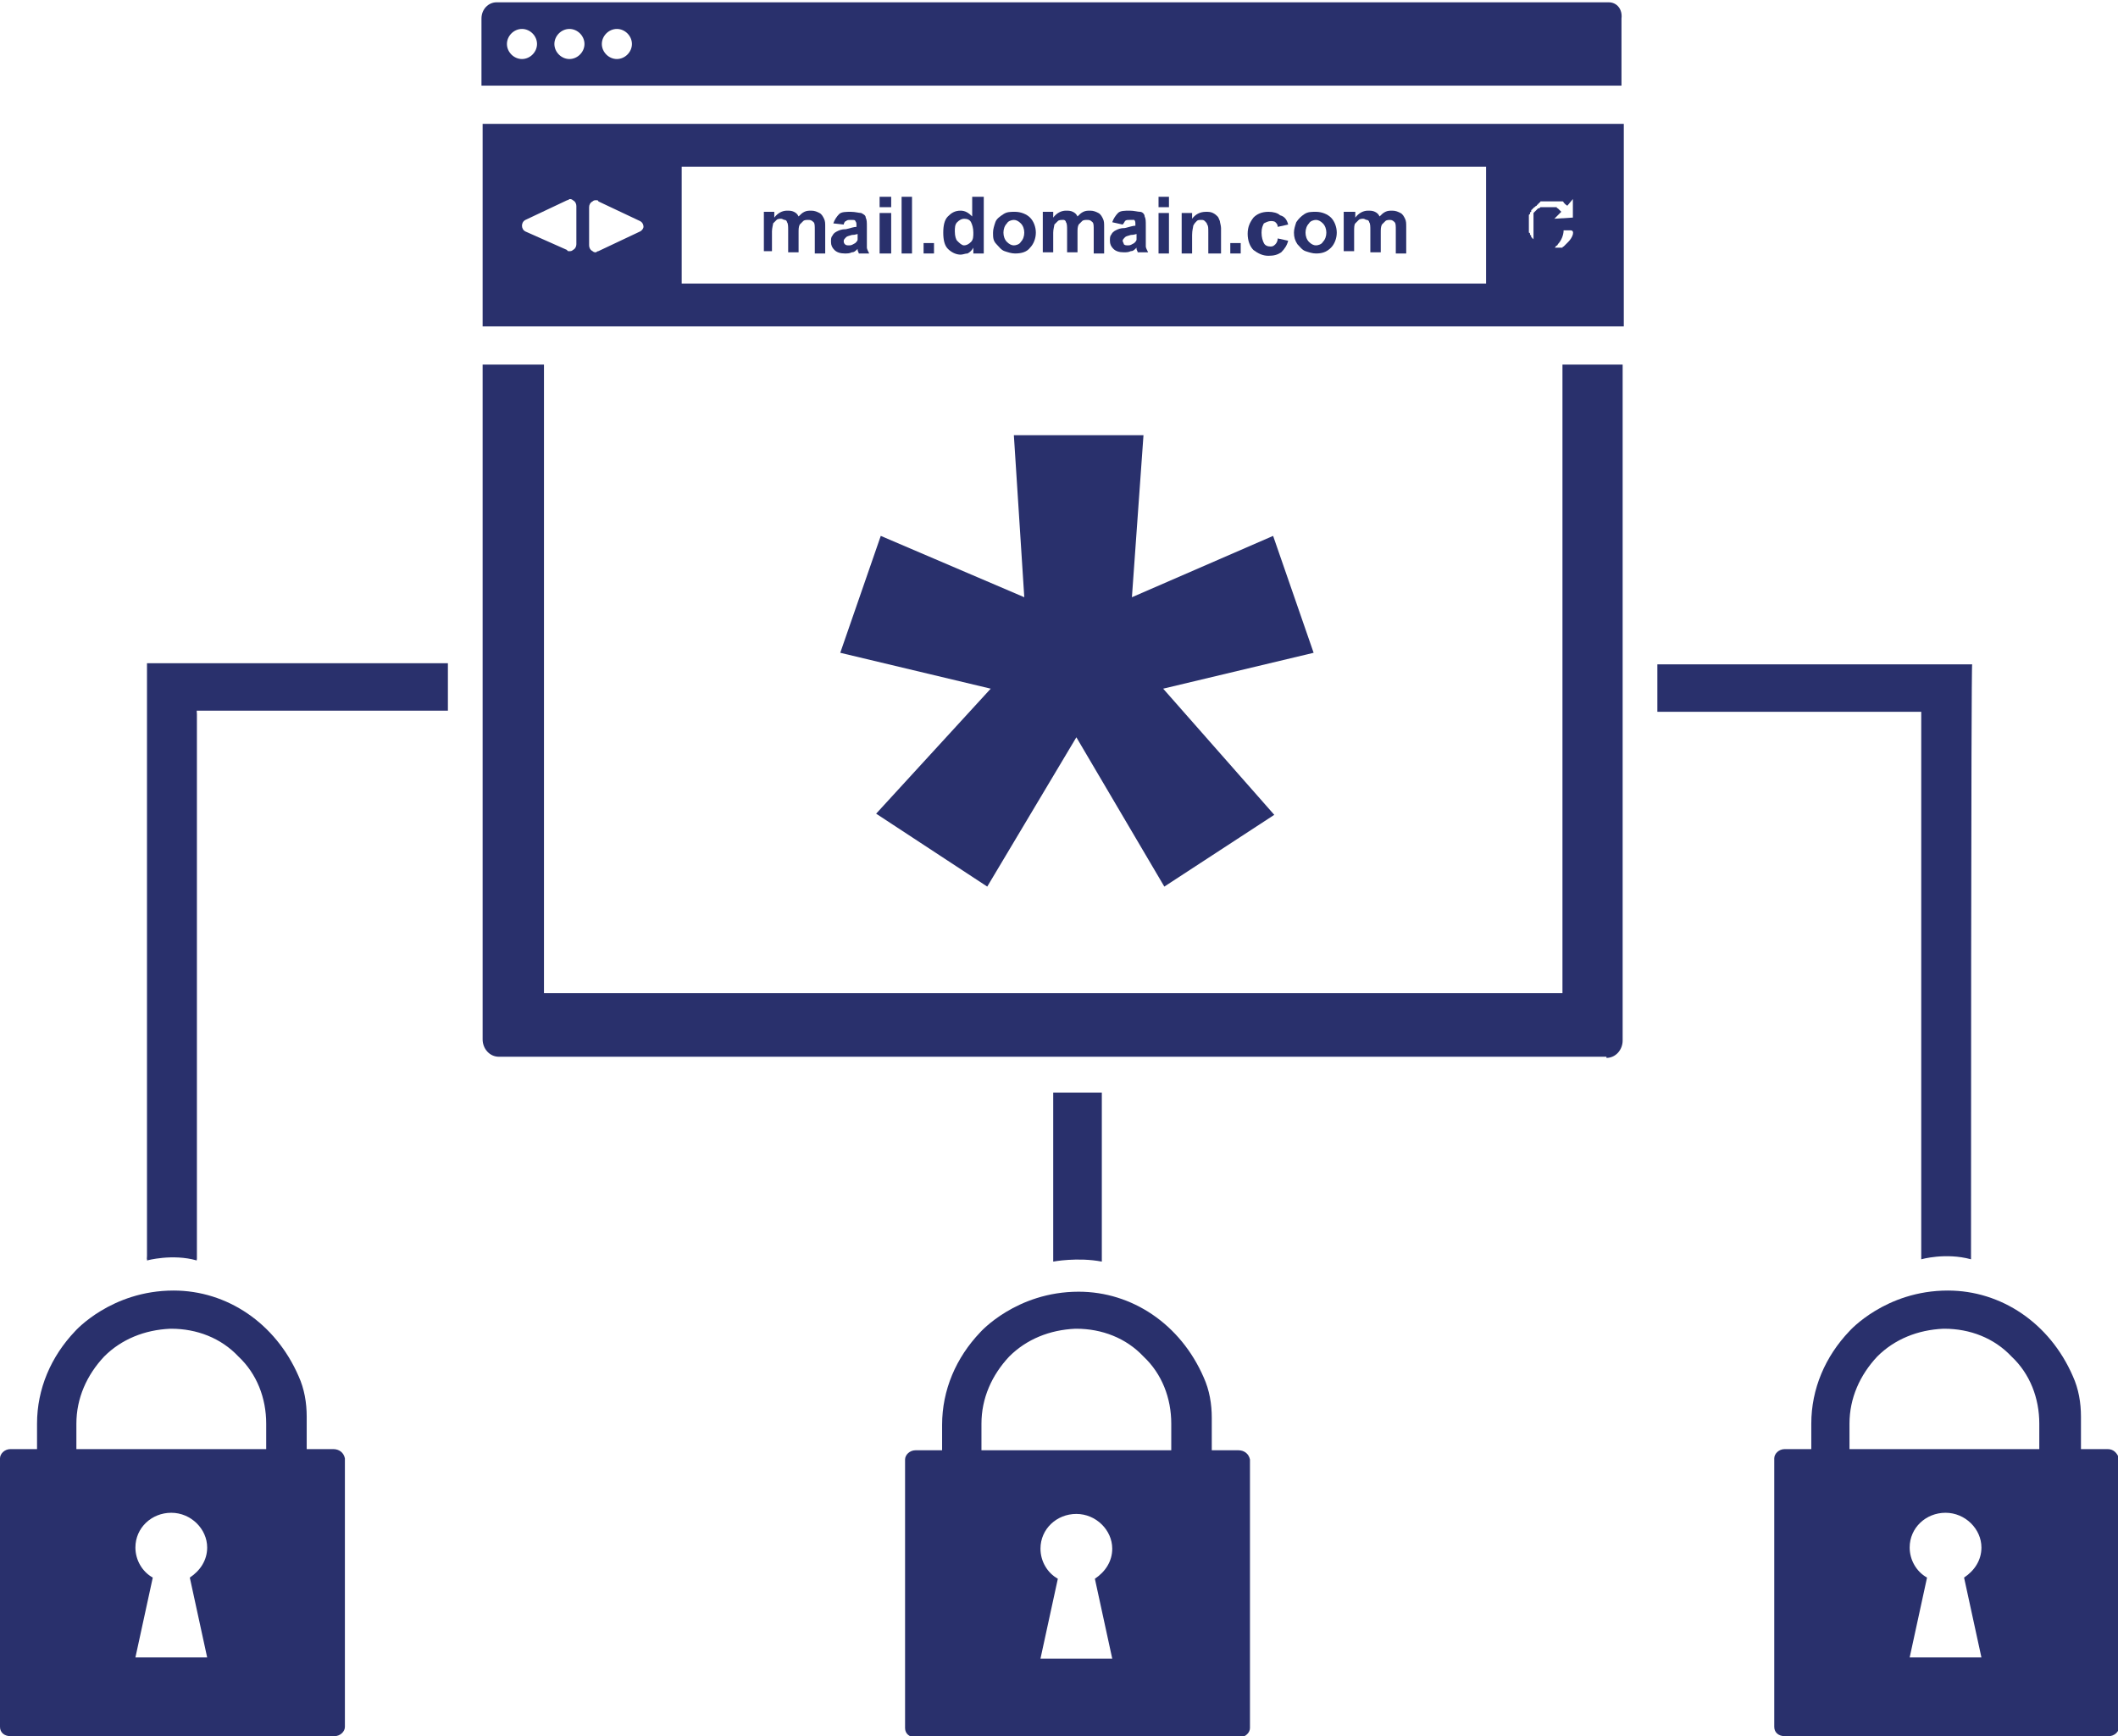 <?xml version="1.0" encoding="utf-8"?>
<!-- Generator: Adobe Illustrator 22.0.1, SVG Export Plug-In . SVG Version: 6.00 Build 0)  -->
<svg version="1.1" id="Layer_1" xmlns="http://www.w3.org/2000/svg" xmlns:xlink="http://www.w3.org/1999/xlink" x="0px" y="0px"
	 width="183px" height="150px" viewBox="0 0 183 150" style="enable-background:new 0 0 183 150;" xml:space="preserve">
<style type="text/css">
	.st0{enable-background:new    ;}
	.st1{fill:#29306C;}
</style>
<g class="st0">
	<path class="st1" d="M66,18.3h0.9v0.5c0.3-0.4,0.7-0.6,1.1-0.6c0.2,0,0.4,0,0.6,0.1c0.2,0.1,0.3,0.2,0.4,0.4
		c0.2-0.2,0.3-0.3,0.5-0.4c0.2-0.1,0.4-0.1,0.6-0.1c0.3,0,0.5,0.1,0.7,0.2c0.2,0.1,0.3,0.3,0.4,0.5c0.1,0.2,0.1,0.4,0.1,0.7v2.3
		h-0.9v-2c0-0.4,0-0.6-0.1-0.7C70.1,19,70,19,69.8,19c-0.1,0-0.3,0-0.4,0.1c-0.1,0.1-0.2,0.2-0.3,0.3c-0.1,0.2-0.1,0.4-0.1,0.7v1.7
		h-0.9v-1.9c0-0.3,0-0.6-0.1-0.7c0-0.1-0.1-0.2-0.2-0.2c-0.1,0-0.2-0.1-0.3-0.1c-0.1,0-0.3,0-0.4,0.1c-0.1,0.1-0.2,0.2-0.3,0.3
		c0,0.1-0.1,0.4-0.1,0.7v1.7H66V18.3z"/>
	<path class="st1" d="M72.9,19.4L72,19.3c0.1-0.3,0.3-0.6,0.5-0.8c0.2-0.2,0.6-0.2,1-0.2c0.4,0,0.7,0.1,0.9,0.1
		c0.2,0.1,0.4,0.2,0.4,0.4c0.1,0.2,0.1,0.4,0.1,0.8l0,1.1c0,0.3,0,0.5,0,0.7c0,0.1,0.1,0.3,0.2,0.5h-0.9c0-0.1-0.1-0.2-0.1-0.3
		c0-0.1,0-0.1,0-0.1c-0.2,0.2-0.3,0.3-0.5,0.3c-0.2,0.1-0.4,0.1-0.6,0.1c-0.4,0-0.7-0.1-0.9-0.3c-0.2-0.2-0.3-0.4-0.3-0.7
		c0-0.2,0-0.4,0.1-0.5c0.1-0.2,0.2-0.3,0.4-0.4c0.2-0.1,0.4-0.2,0.8-0.2c0.4-0.1,0.7-0.2,0.9-0.2v-0.1c0-0.2,0-0.3-0.1-0.4
		C73.9,19,73.8,19,73.5,19c-0.2,0-0.3,0-0.4,0.1C73,19.1,72.9,19.3,72.9,19.4z M74.2,20.2c-0.1,0-0.3,0.1-0.6,0.1
		c-0.3,0.1-0.4,0.1-0.5,0.2c-0.1,0.1-0.2,0.2-0.2,0.3s0,0.2,0.1,0.3c0.1,0.1,0.2,0.1,0.4,0.1c0.2,0,0.3-0.1,0.5-0.2
		c0.1-0.1,0.2-0.2,0.2-0.3c0-0.1,0-0.2,0-0.5V20.2z"/>
	<path class="st1" d="M76,17.9V17H77v0.9H76z M76,21.9v-3.5H77v3.5H76z"/>
	<path class="st1" d="M77.9,21.9V17h0.9v4.9H77.9z"/>
</g>
<g class="st0">
	<path class="st1" d="M79.8,21.9v-0.9h0.9v0.9H79.8z"/>
	<path class="st1" d="M85,21.9h-0.9v-0.5c-0.1,0.2-0.3,0.4-0.5,0.5C83.4,21.9,83.2,22,83,22c-0.4,0-0.8-0.2-1.1-0.5
		c-0.3-0.3-0.4-0.8-0.4-1.4c0-0.6,0.1-1.1,0.4-1.4c0.3-0.3,0.6-0.5,1.1-0.5c0.4,0,0.7,0.2,1,0.5V17H85V21.9z M82.5,20
		c0,0.4,0.1,0.7,0.2,0.8c0.2,0.2,0.4,0.4,0.6,0.4c0.2,0,0.4-0.1,0.6-0.3c0.2-0.2,0.2-0.5,0.2-0.8c0-0.4-0.1-0.7-0.2-0.9
		c-0.1-0.2-0.3-0.3-0.6-0.3c-0.2,0-0.4,0.1-0.6,0.3S82.5,19.7,82.5,20z"/>
	<path class="st1" d="M85.8,20.1c0-0.3,0.1-0.6,0.2-0.9s0.4-0.5,0.7-0.7c0.3-0.2,0.6-0.2,1-0.2c0.5,0,1,0.2,1.3,0.5
		c0.3,0.3,0.5,0.8,0.5,1.3c0,0.5-0.2,1-0.5,1.3c-0.3,0.4-0.8,0.5-1.3,0.5c-0.3,0-0.6-0.1-0.9-0.2c-0.3-0.1-0.5-0.4-0.7-0.6
		C85.8,20.8,85.8,20.5,85.8,20.1z M86.7,20.1c0,0.3,0.1,0.6,0.3,0.8c0.2,0.2,0.4,0.3,0.6,0.3c0.2,0,0.5-0.1,0.6-0.3
		c0.2-0.2,0.3-0.5,0.3-0.8c0-0.3-0.1-0.6-0.3-0.8c-0.2-0.2-0.4-0.3-0.6-0.3c-0.2,0-0.5,0.1-0.6,0.3C86.8,19.5,86.7,19.8,86.7,20.1z"
		/>
	<path class="st1" d="M90.1,18.3H91v0.5c0.3-0.4,0.7-0.6,1.1-0.6c0.2,0,0.4,0,0.6,0.1c0.2,0.1,0.3,0.2,0.4,0.4
		c0.2-0.2,0.3-0.3,0.5-0.4c0.2-0.1,0.4-0.1,0.6-0.1c0.3,0,0.5,0.1,0.7,0.2c0.2,0.1,0.3,0.3,0.4,0.5c0.1,0.2,0.1,0.4,0.1,0.7v2.3
		h-0.9v-2c0-0.4,0-0.6-0.1-0.7C94.2,19,94.1,19,93.9,19c-0.1,0-0.3,0-0.4,0.1c-0.1,0.1-0.2,0.2-0.3,0.3c-0.1,0.2-0.1,0.4-0.1,0.7
		v1.7h-0.9v-1.9c0-0.3,0-0.6-0.1-0.7c0-0.1-0.1-0.2-0.2-0.2C92,19,91.9,19,91.8,19c-0.1,0-0.3,0-0.4,0.1c-0.1,0.1-0.2,0.2-0.3,0.3
		c0,0.1-0.1,0.4-0.1,0.7v1.7h-0.9V18.3z"/>
	<path class="st1" d="M97,19.4l-0.9-0.2c0.1-0.3,0.3-0.6,0.5-0.8c0.2-0.2,0.6-0.2,1-0.2c0.4,0,0.7,0.1,0.9,0.1s0.4,0.2,0.4,0.4
		c0.1,0.2,0.1,0.4,0.1,0.8l0,1.1c0,0.3,0,0.5,0,0.7c0,0.1,0.1,0.3,0.2,0.5h-0.9c0-0.1-0.1-0.2-0.1-0.3c0-0.1,0-0.1,0-0.1
		c-0.2,0.2-0.3,0.3-0.5,0.3c-0.2,0.1-0.4,0.1-0.6,0.1c-0.4,0-0.7-0.1-0.9-0.3c-0.2-0.2-0.3-0.4-0.3-0.7c0-0.2,0-0.4,0.1-0.5
		c0.1-0.2,0.2-0.3,0.4-0.4c0.2-0.1,0.4-0.2,0.8-0.2c0.4-0.1,0.7-0.2,0.9-0.2v-0.1c0-0.2,0-0.3-0.1-0.4C98.1,19,97.9,19,97.6,19
		c-0.2,0-0.3,0-0.4,0.1C97.2,19.1,97.1,19.3,97,19.4z M98.3,20.2c-0.1,0-0.3,0.1-0.6,0.1c-0.3,0.1-0.4,0.1-0.5,0.2
		c-0.1,0.1-0.2,0.2-0.2,0.3s0.1,0.2,0.1,0.3c0.1,0.1,0.2,0.1,0.4,0.1c0.2,0,0.3-0.1,0.5-0.2c0.1-0.1,0.2-0.2,0.2-0.3
		c0-0.1,0-0.2,0-0.5V20.2z"/>
	<path class="st1" d="M100.1,17.9V17h0.9v0.9H100.1z M100.1,21.9v-3.5h0.9v3.5H100.1z"/>
	<path class="st1" d="M105.3,21.9h-0.9v-1.8c0-0.4,0-0.6-0.1-0.7c0-0.1-0.1-0.2-0.2-0.3c-0.1-0.1-0.2-0.1-0.3-0.1
		c-0.2,0-0.3,0-0.4,0.1s-0.2,0.2-0.3,0.4c0,0.1-0.1,0.4-0.1,0.8v1.6h-0.9v-3.5h0.9v0.5c0.3-0.4,0.7-0.6,1.2-0.6c0.2,0,0.4,0,0.6,0.1
		c0.2,0.1,0.3,0.2,0.4,0.3c0.1,0.1,0.1,0.2,0.2,0.4c0,0.1,0.1,0.4,0.1,0.6V21.9z"/>
	<path class="st1" d="M106.3,21.9v-0.9h0.9v0.9H106.3z"/>
	<path class="st1" d="M111.3,19.4l-0.9,0.2c0-0.2-0.1-0.3-0.2-0.4c-0.1-0.1-0.3-0.1-0.4-0.1c-0.2,0-0.4,0.1-0.6,0.2
		c-0.1,0.2-0.2,0.4-0.2,0.8c0,0.4,0.1,0.7,0.2,0.9c0.1,0.2,0.3,0.3,0.6,0.3c0.2,0,0.3-0.1,0.4-0.2s0.2-0.3,0.2-0.5l0.9,0.2
		c-0.1,0.4-0.3,0.7-0.6,1c-0.3,0.2-0.6,0.3-1.1,0.3c-0.5,0-0.9-0.2-1.3-0.5c-0.3-0.3-0.5-0.8-0.5-1.4c0-0.6,0.2-1,0.5-1.4
		c0.3-0.3,0.7-0.5,1.3-0.5c0.4,0,0.8,0.1,1,0.3C111,18.7,111.2,19,111.3,19.4z"/>
	<path class="st1" d="M111.8,20.1c0-0.3,0.1-0.6,0.2-0.9c0.2-0.3,0.4-0.5,0.7-0.7c0.3-0.2,0.6-0.2,1-0.2c0.5,0,1,0.2,1.3,0.5
		c0.3,0.3,0.5,0.8,0.5,1.3c0,0.5-0.2,1-0.5,1.3c-0.4,0.4-0.8,0.5-1.3,0.5c-0.3,0-0.6-0.1-0.9-0.2c-0.3-0.1-0.5-0.4-0.7-0.6
		C111.9,20.8,111.8,20.5,111.8,20.1z M112.8,20.1c0,0.3,0.1,0.6,0.3,0.8c0.2,0.2,0.4,0.3,0.6,0.3c0.2,0,0.5-0.1,0.6-0.3
		c0.2-0.2,0.3-0.5,0.3-0.8c0-0.3-0.1-0.6-0.3-0.8c-0.2-0.2-0.4-0.3-0.6-0.3c-0.2,0-0.5,0.1-0.6,0.3
		C112.9,19.5,112.8,19.8,112.8,20.1z"/>
	<path class="st1" d="M116.2,18.3h0.9v0.5c0.3-0.4,0.7-0.6,1.1-0.6c0.2,0,0.4,0,0.6,0.1c0.2,0.1,0.3,0.2,0.4,0.4
		c0.2-0.2,0.3-0.3,0.5-0.4c0.2-0.1,0.4-0.1,0.6-0.1c0.3,0,0.5,0.1,0.7,0.2c0.2,0.1,0.3,0.3,0.4,0.5c0.1,0.2,0.1,0.4,0.1,0.7v2.3
		h-0.9v-2c0-0.4,0-0.6-0.1-0.7c-0.1-0.1-0.2-0.2-0.4-0.2c-0.1,0-0.3,0-0.4,0.1c-0.1,0.1-0.2,0.2-0.3,0.3c-0.1,0.2-0.1,0.4-0.1,0.7
		v1.7h-0.9v-1.9c0-0.3,0-0.6-0.1-0.7c0-0.1-0.1-0.2-0.2-0.2c-0.1,0-0.2-0.1-0.3-0.1c-0.1,0-0.3,0-0.4,0.1c-0.1,0.1-0.2,0.2-0.3,0.3
		c-0.1,0.1-0.1,0.4-0.1,0.7v1.7h-0.9V18.3z"/>
</g>
<g>
	<path class="st1" d="M17,108.8c-1.9-0.6-4.3,0-4.3,0V57.3h26v4.1H17C17,61.5,17,107.7,17,108.8z"/>
	<path class="st1" d="M17,61.5c0,0,0,46.2,0,47.4c-2.1-0.6-4.3,0-4.3,0"/>
</g>
<g>
	<path class="st1" d="M170.3,108.8c-2.2-0.6-4.3,0-4.3,0V61.5h-22.8v-4.1h27.2C170.3,57.3,170.3,108.1,170.3,108.8z"/>
</g>
<g>
	<path class="st1" d="M91,94.4h4.2c0,0,0,13.9,0,14.6c-2.1-0.4-4.2,0-4.2,0V94.4z"/>
</g>
<path class="st1" d="M41.7,10.7v17.5h98.6V10.7H41.7z M49.8,21.1c0,0.2-0.1,0.4-0.3,0.5c-0.1,0.1-0.2,0.1-0.3,0.1
	c-0.1,0-0.2,0-0.2-0.1L45.4,20c-0.2-0.1-0.3-0.3-0.3-0.5s0.1-0.4,0.3-0.5l3.6-1.7c0.1,0,0.2-0.1,0.2-0.1c0.1,0,0.2,0,0.3,0.1
	c0.2,0.1,0.3,0.3,0.3,0.5V21.1z M55.3,20l-3.6,1.7c-0.1,0-0.2,0.1-0.2,0.1c-0.1,0-0.2,0-0.3-0.1c-0.2-0.1-0.3-0.3-0.3-0.5v-3.3
	c0-0.2,0.1-0.4,0.3-0.5c0.1-0.1,0.2-0.1,0.3-0.1c0.1,0,0.2,0,0.2,0.1l3.6,1.7c0.2,0.1,0.3,0.3,0.3,0.5C55.6,19.7,55.5,19.9,55.3,20z
	 M128.4,24.5H58.9V14.4h69.5V24.5z M135.5,20.9C135.5,20.9,135.5,21,135.5,20.9C135.4,21,135.4,21,135.5,20.9
	C135.4,21,135.4,21,135.5,20.9c-0.1,0.1-0.2,0.2-0.2,0.2c0,0,0,0,0,0c0,0-0.1,0.1-0.1,0.1c0,0,0,0,0,0c0,0-0.1,0.1-0.1,0.1
	c0,0,0,0,0,0c0,0-0.1,0-0.1,0.1c0,0,0,0-0.1,0c0,0-0.1,0-0.1,0c0,0-0.1,0-0.1,0c0,0-0.1,0-0.1,0c0,0-0.1,0-0.1,0c0,0-0.1,0-0.1,0
	c0,0-0.1,0-0.1,0c0,0-0.1,0-0.1,0c0,0-0.1,0-0.1,0c0,0-0.1,0-0.1,0c0,0-0.1,0-0.1,0c0,0-0.1,0-0.1,0c0,0-0.1,0-0.1,0
	c0,0-0.1,0-0.1,0s-0.1,0-0.1,0c0,0-0.1,0-0.1,0c0,0-0.1,0-0.1,0c0,0-0.1,0-0.1,0c0,0-0.1,0-0.1-0.1c0,0-0.1,0-0.1-0.1
	c0,0-0.1,0-0.1-0.1c0,0-0.1,0-0.1-0.1c0,0-0.1,0-0.1-0.1c0,0,0,0,0,0c0,0,0,0,0,0c0,0,0,0,0,0c0,0,0,0,0,0c0,0-0.1-0.1-0.1-0.1
	c0,0,0-0.1-0.1-0.1c0,0,0-0.1-0.1-0.1c0,0,0-0.1-0.1-0.1c0,0,0,0,0-0.1c0,0,0-0.1-0.1-0.1c0,0,0,0,0-0.1c0,0,0-0.1-0.1-0.1
	c0,0,0,0,0-0.1c0,0,0-0.1,0-0.1c0,0,0,0,0,0c0-0.1,0-0.1,0-0.2c0,0,0,0,0,0c0-0.1,0-0.1,0-0.2c0,0,0,0,0,0c0-0.1,0-0.1,0-0.2
	c0,0,0,0,0,0c0-0.1,0-0.1,0-0.2c0,0,0,0,0-0.1c0,0,0-0.1,0-0.1c0,0,0,0,0-0.1c0,0,0-0.1,0-0.1c0,0,0,0,0-0.1c0,0,0-0.1,0.1-0.1
	c0,0,0,0,0-0.1c0,0,0-0.1,0.1-0.1c0,0,0,0,0-0.1c0,0,0-0.1,0.1-0.1c0,0,0-0.1,0.1-0.1c0,0,0-0.1,0.1-0.1c0,0,0,0,0,0c0,0,0,0,0,0
	c0,0,0,0,0,0c0,0,0,0,0,0c0,0,0.1-0.1,0.1-0.1c0,0,0.1,0,0.1-0.1c0,0,0.1,0,0.1-0.1c0,0,0.1,0,0.1-0.1c0,0,0.1,0,0.1-0.1
	c0,0,0.1,0,0.1,0c0,0,0.1,0,0.1,0c0,0,0.1,0,0.1,0c0,0,0.1,0,0.1,0c0,0,0.1,0,0.1,0c0,0,0.1,0,0.1,0c0,0,0.1,0,0.1,0
	c0,0,0.1,0,0.1,0c0,0,0.1,0,0.1,0c0,0,0.1,0,0.1,0c0,0,0.1,0,0.1,0c0,0,0.1,0,0.1,0c0,0,0.1,0,0.1,0c0,0,0.1,0,0.1,0
	c0,0,0.1,0,0.1,0c0,0,0.1,0,0.1,0c0,0,0,0,0.1,0c0,0,0.1,0,0.1,0c0,0,0,0,0.1,0c0,0,0.1,0,0.1,0.1c0,0,0,0,0,0c0,0,0.1,0.1,0.1,0.1
	c0,0,0,0,0,0c0,0,0.1,0.1,0.1,0.1c0,0,0,0,0,0c0,0,0.1,0,0.1,0.1l0.5-0.6l0,1.6l-1.6,0.1l0.6-0.6c0,0,0,0-0.1-0.1l0,0
	c0,0-0.1-0.1-0.1-0.1l0,0c0,0-0.1-0.1-0.1-0.1l0,0c0,0-0.1,0-0.1-0.1c0,0,0,0,0,0c0,0-0.1,0-0.1,0c0,0,0,0,0,0c0,0-0.1,0-0.1,0
	c0,0,0,0,0,0c0,0-0.1,0-0.1,0c0,0,0,0,0,0c0,0-0.1,0-0.1,0c0,0,0,0,0,0c0,0-0.1,0-0.1,0c0,0,0,0,0,0c0,0-0.1,0-0.1,0c0,0,0,0,0,0
	c0,0-0.1,0-0.1,0c0,0,0,0-0.1,0c0,0-0.1,0-0.1,0c0,0,0,0-0.1,0c0,0-0.1,0-0.1,0c0,0,0,0-0.1,0c0,0,0,0-0.1,0c0,0,0,0-0.1,0
	c0,0,0,0-0.1,0.1c0,0,0,0-0.1,0c0,0,0,0-0.1,0.1c0,0,0,0-0.1,0.1c0,0,0,0-0.1,0.1c0,0,0,0-0.1,0.1c0,0,0,0,0,0.1c0,0,0,0,0,0.1
	c0,0,0,0,0,0.1c0,0,0,0,0,0.1c0,0,0,0,0,0.1c0,0,0,0.1,0,0.1c0,0,0,0,0,0.1c0,0,0,0.1,0,0.1c0,0,0,0,0,0.1c0,0,0,0.1,0,0.1
	c0,0,0,0,0,0.1c0,0,0,0.1,0,0.1c0,0,0,0,0,0.1c0,0,0,0.1,0,0.1c0,0,0,0,0,0.1c0,0,0,0.1,0,0.1c0,0,0,0,0,0.1c0,0,0,0.1,0,0.1
	c0,0,0,0,0,0.1c0,0,0,0.1,0,0.1c0,0,0,0,0,0.1c0,0,0,0.1,0,0.1c0,0,0,0,0,0.1c0,0,0,0.1,0,0.1c0,0,0,0,0,0.1c0,0,0,0,0,0.1
	c0,0,0,0,0,0.1c0,0,0,0,0,0.1c0,0,0,0,0.1,0.1c0,0,0,0,0.1,0.1c0,0,0,0,0.1,0.1c0,0,0,0,0.1,0c0,0,0,0,0.1,0c0,0,0,0,0.1,0
	c0,0,0,0,0.1,0c0,0,0,0,0.1,0c0,0,0.1,0,0.1,0c0,0,0,0,0,0c0,0,0.1,0,0.1,0c0,0,0,0,0,0c0,0,0.1,0,0.1,0c0,0,0,0,0,0
	c0,0,0.1,0,0.1,0c0,0,0,0,0,0c0,0,0.1,0,0.1,0c0,0,0,0,0,0c0,0,0.1,0,0.1,0c0,0,0,0,0,0c0,0,0.1,0,0.1,0c0,0,0,0,0,0
	c0,0,0.1,0,0.1,0c0,0,0,0,0,0c0,0,0.1,0,0.1,0c0,0,0,0,0,0c0,0,0.1,0,0.1-0.1c0,0,0,0,0,0c0,0,0.1,0,0.1-0.1l0,0
	c0.1-0.1,0.2-0.1,0.2-0.2c0.3-0.3,0.5-0.8,0.5-1.2l0.6,0C136.1,19.9,135.9,20.5,135.5,20.9L135.5,20.9z"/>
<path class="st1" d="M139,0.2H42.9c-0.7,0-1.3,0.6-1.3,1.4v5.8h11.5h75.5h11.5V1.6C140.2,0.8,139.7,0.2,139,0.2z M45.1,5.1
	c-0.7,0-1.3-0.6-1.3-1.3s0.6-1.3,1.3-1.3s1.3,0.6,1.3,1.3S45.8,5.1,45.1,5.1z M49.2,5.1c-0.7,0-1.3-0.6-1.3-1.3s0.6-1.3,1.3-1.3
	s1.3,0.6,1.3,1.3S49.9,5.1,49.2,5.1z M53.3,5.1c-0.7,0-1.3-0.6-1.3-1.3s0.6-1.3,1.3-1.3c0.7,0,1.3,0.6,1.3,1.3S54,5.1,53.3,5.1z"/>
<g>
	<path class="st1" d="M138.8,91.4c0.8,0,1.4-0.7,1.4-1.5V31.5H135v54.3H47V31.5h-5.3v58.3c0,0.8,0.6,1.5,1.4,1.5H138.8z"/>
</g>
<g>
	<path class="st1" d="M97.8,51.6l12.2-5.3l3.5,10.1l-13,3.1l9.6,10.9l-9.5,6.2l-7.6-12.9l-7.7,12.9l-9.6-6.3l9.9-10.8l-13-3.1
		l3.5-10.1l12.4,5.3l-0.9-14h11.2L97.8,51.6z"/>
</g>
<path class="st1" d="M182.1,125.2h-2.3v-2.8c0-1.2-0.2-2.4-0.7-3.5c-2-4.6-6.2-7.4-10.8-7.4c-5.4,0-8.5,3.5-8.5,3.5
	c-2.1,2.2-3.3,5-3.3,8v2.2h-2.3c-0.5,0-0.9,0.4-0.9,0.8v23.2c0,0.5,0.4,0.8,0.9,0.8h28c0.5,0,0.9-0.4,0.9-0.8V126
	C182.9,125.5,182.6,125.2,182.1,125.2z M171.2,143.2H165l1.5-6.9c-0.9-0.5-1.5-1.5-1.5-2.6c0-1.7,1.4-3,3.1-3c1.7,0,3.1,1.4,3.1,3
	c0,1.1-0.6,2-1.5,2.6L171.2,143.2z M176.3,125.2h-16.5v-2.2c0-2.2,0.9-4.2,2.4-5.8c1.5-1.5,3.5-2.3,5.7-2.4c0,0,0.1,0,0.1,0l0,0
	c2.2,0,4.3,0.8,5.8,2.4c1.6,1.5,2.4,3.6,2.4,5.8V125.2z"/>
<path class="st1" d="M107,125.3h-2.3v-2.8c0-1.2-0.2-2.4-0.7-3.5c-2-4.6-6.2-7.4-10.8-7.4c-5.4,0-8.5,3.5-8.5,3.5
	c-2.1,2.2-3.3,5-3.3,8v2.2h-2.3c-0.5,0-0.9,0.4-0.9,0.8v23.2c0,0.5,0.4,0.8,0.9,0.8h28c0.5,0,0.9-0.4,0.9-0.8v-23.2
	C107.9,125.6,107.5,125.3,107,125.3z M96.1,143.3h-6.2l1.5-6.9c-0.9-0.5-1.5-1.5-1.5-2.6c0-1.7,1.4-3,3.1-3c1.7,0,3.1,1.4,3.1,3
	c0,1.1-0.6,2-1.5,2.6L96.1,143.3z M101.3,125.3H84.8V123c0-2.2,0.9-4.2,2.4-5.8c1.5-1.5,3.5-2.3,5.7-2.4c0,0,0.1,0,0.1,0l0,0
	c2.2,0,4.3,0.8,5.8,2.4c1.6,1.5,2.4,3.6,2.4,5.8V125.3z"/>
<path class="st1" d="M28.8,125.2h-2.3v-2.8c0-1.2-0.2-2.4-0.7-3.5c-2-4.6-6.2-7.4-10.8-7.4c-5.4,0-8.5,3.5-8.5,3.5
	c-2.1,2.2-3.3,5-3.3,8v2.2H0.9c-0.5,0-0.9,0.4-0.9,0.8v23.2c0,0.5,0.4,0.8,0.9,0.8h28c0.5,0,0.9-0.4,0.9-0.8V126
	C29.7,125.5,29.3,125.2,28.8,125.2z M17.9,143.2h-6.2l1.5-6.9c-0.9-0.5-1.5-1.5-1.5-2.6c0-1.7,1.4-3,3.1-3s3.1,1.4,3.1,3
	c0,1.1-0.6,2-1.5,2.6L17.9,143.2z M23,125.2H6.6v-2.2c0-2.2,0.9-4.2,2.4-5.8c1.5-1.5,3.5-2.3,5.7-2.4c0,0,0.1,0,0.1,0l0,0
	c2.2,0,4.3,0.8,5.8,2.4c1.6,1.5,2.4,3.6,2.4,5.8L23,125.2L23,125.2z"/>
</svg>
